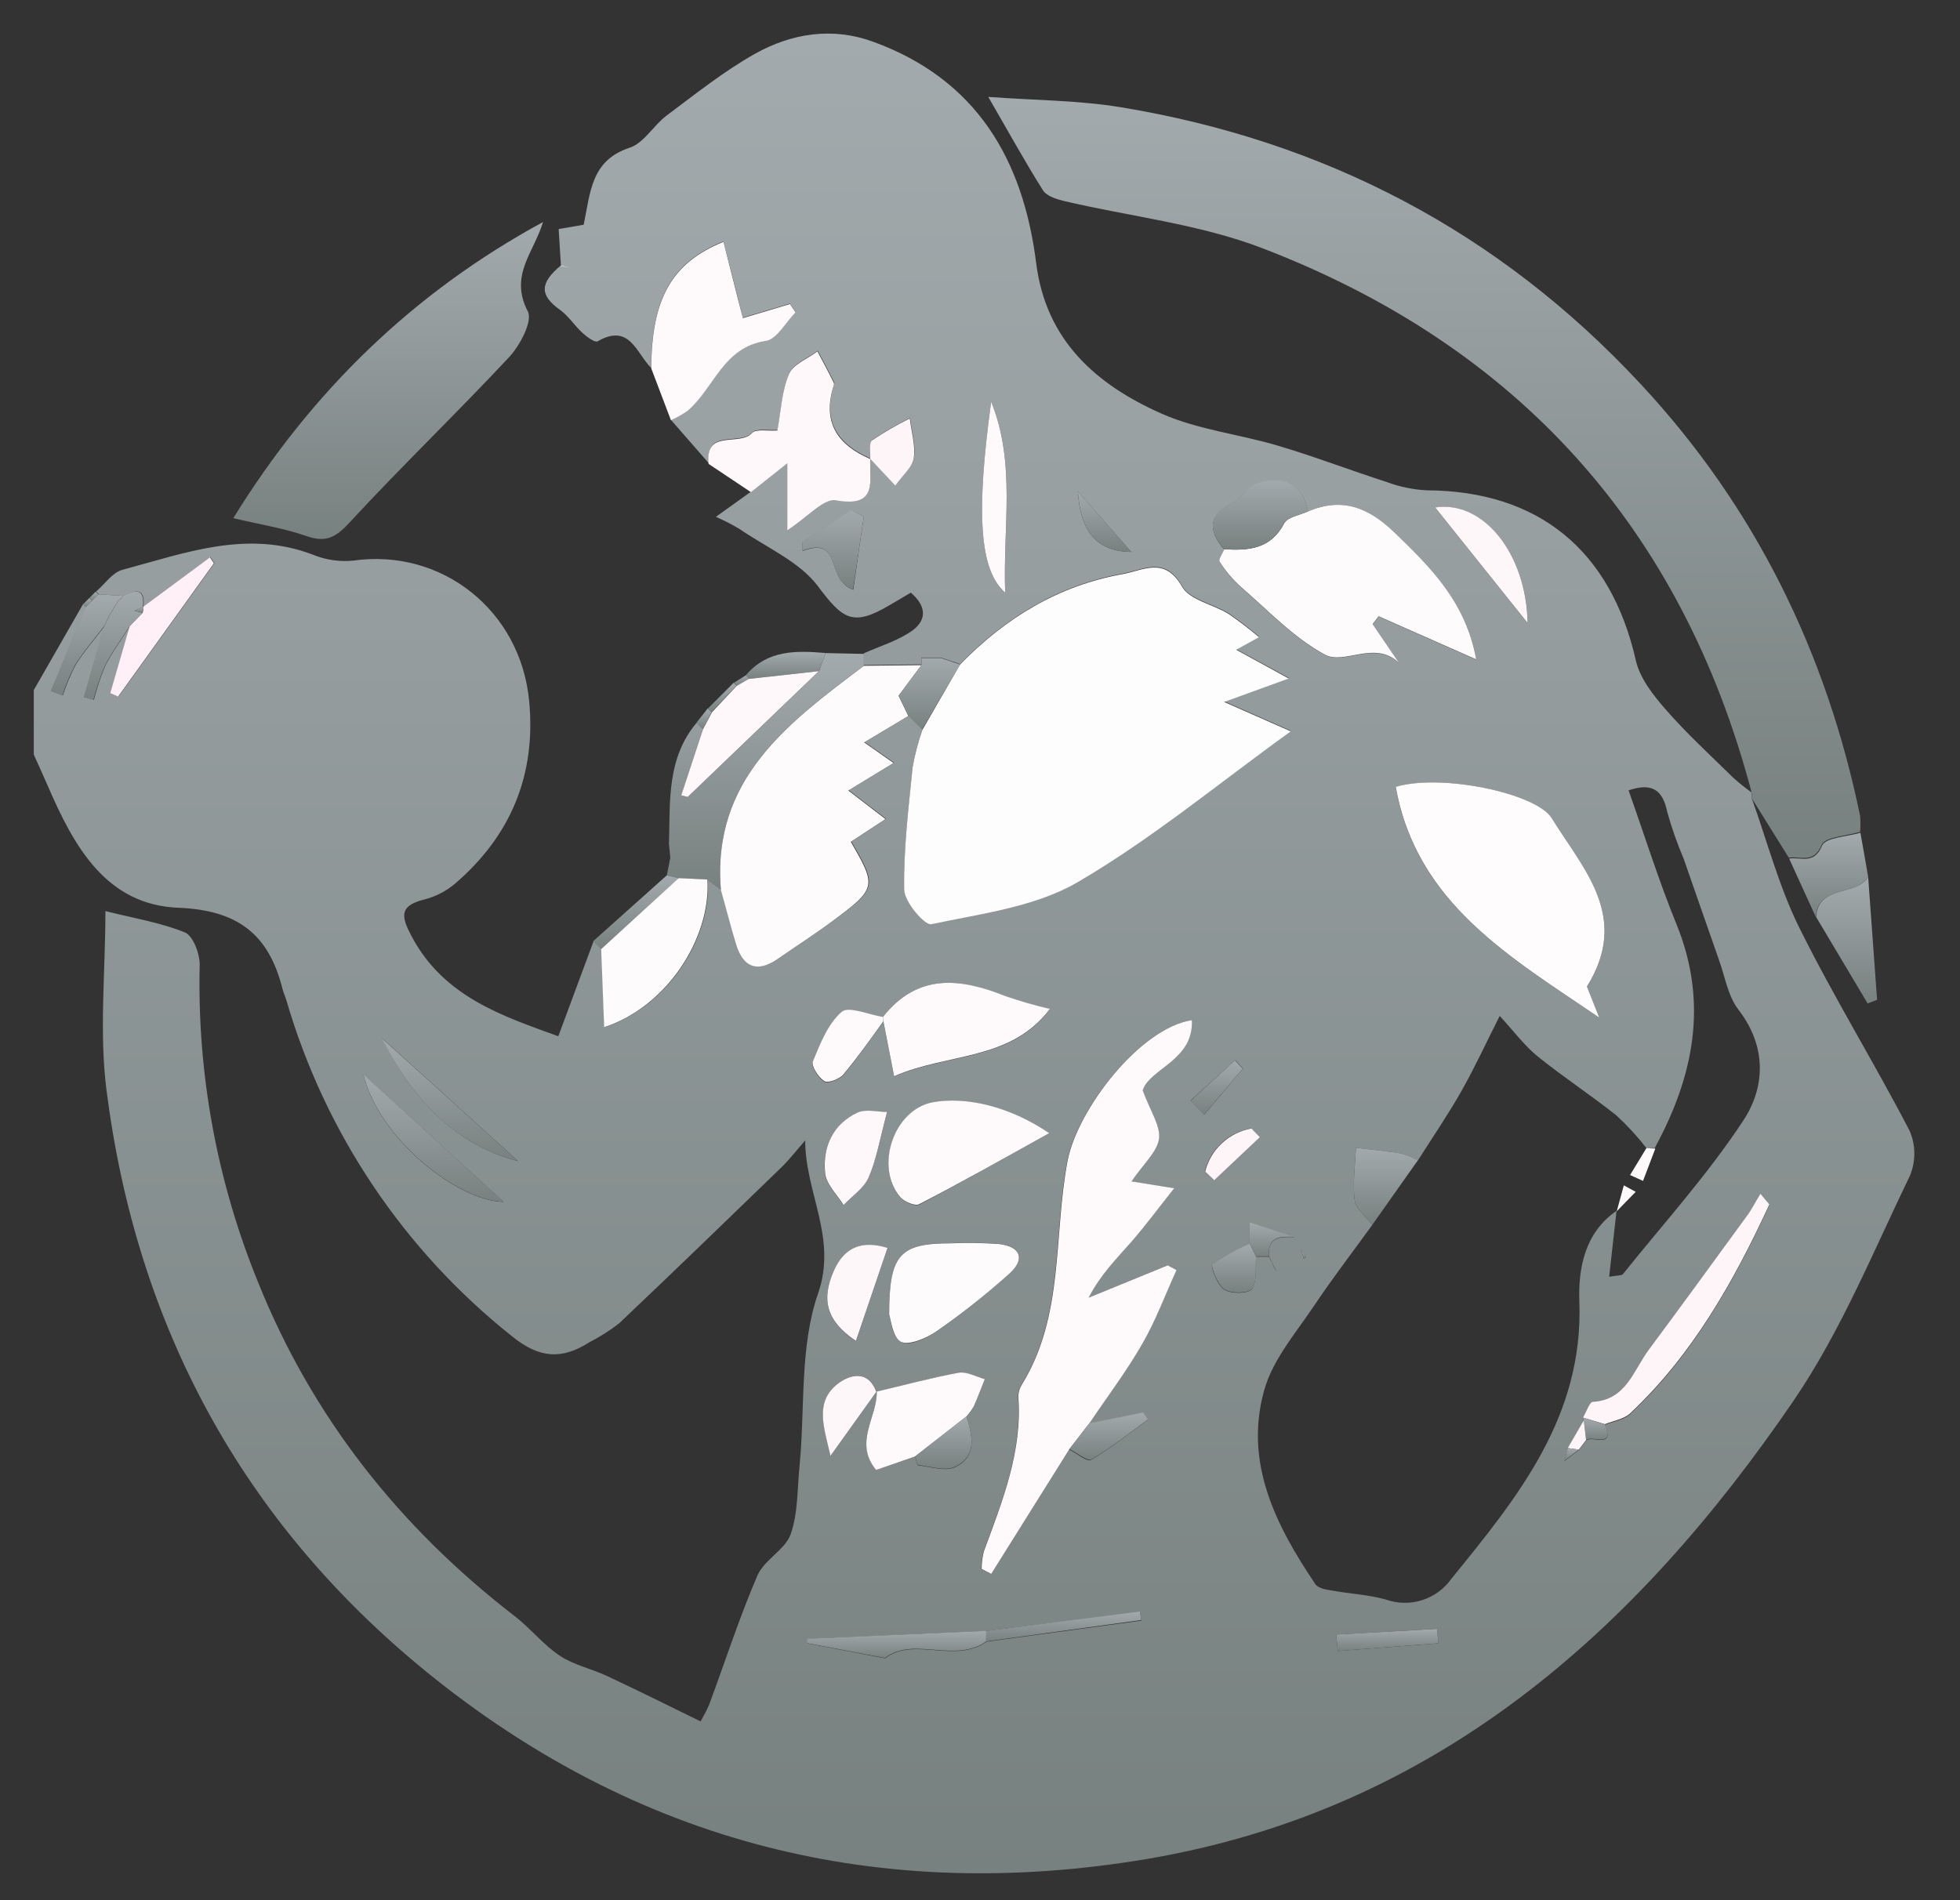 <svg width="33" height="32" viewBox="0 0 33 32" fill="none" xmlns="http://www.w3.org/2000/svg">
<rect x="0" y="0" width="33" height="32" fill="#333333" stroke="none"/>
<g clip-path="url(#clip0_2058_549)">
<path d="M29.494 13.444C29.755 14.17 29.951 14.929 30.292 15.618C30.867 16.779 31.551 17.887 32.149 19.038C32.202 19.157 32.23 19.287 32.231 19.417C32.232 19.548 32.207 19.678 32.157 19.799C31.539 21.077 30.996 22.415 30.205 23.578C27.544 27.481 24.174 30.477 19.323 31.304C14.817 32.065 10.734 31.046 7.176 28.151C4.07 25.619 2.298 22.318 1.793 18.359C1.668 17.381 1.775 16.364 1.775 15.343C2.258 15.465 2.706 15.536 3.114 15.703C3.252 15.761 3.366 16.065 3.362 16.253C3.319 18.078 3.652 19.891 4.34 21.581C5.255 23.864 6.727 25.721 8.669 27.219C8.935 27.424 9.149 27.702 9.43 27.886C9.667 28.043 9.965 28.103 10.228 28.228C10.745 28.47 11.257 28.726 11.796 28.989C11.848 28.898 11.897 28.804 11.94 28.707C12.209 27.981 12.447 27.243 12.752 26.533C12.866 26.268 13.221 26.098 13.313 25.835C13.44 25.471 13.422 25.056 13.464 24.664C13.555 23.698 13.464 22.671 13.774 21.782C14.1 20.843 13.557 20.091 13.557 19.205C13.423 19.358 13.298 19.521 13.152 19.663C12.247 20.54 11.34 21.418 10.425 22.285C10.268 22.407 10.101 22.513 9.924 22.604C9.463 22.897 9.086 22.882 8.62 22.503C6.8 21.056 5.474 19.081 4.823 16.849C4.802 16.779 4.771 16.713 4.754 16.644C4.523 15.735 4.006 15.327 3.003 15.287C1.783 15.239 1.24 14.244 0.805 13.235C0.729 13.058 0.647 12.884 0.569 12.708V11.621L1.397 10.176L1.447 10.223C1.253 10.691 1.058 11.162 0.862 11.636L1.058 11.711C1.116 11.533 1.188 11.359 1.276 11.193C1.419 10.964 1.602 10.758 1.763 10.541L1.417 11.737L1.581 11.785C1.63 11.589 1.694 11.398 1.772 11.213C1.891 10.978 2.05 10.764 2.191 10.541L1.865 11.67L1.996 11.729C2.533 10.98 3.071 10.232 3.61 9.484L3.541 9.384L2.415 10.218C2.448 9.892 2.279 9.93 2.077 10.034L1.665 10.009L1.619 9.961C1.766 9.835 1.893 9.641 2.061 9.596C3.112 9.315 4.157 8.914 5.27 9.342C5.485 9.43 5.718 9.464 5.949 9.441C7.439 9.229 8.768 10.281 8.91 11.812C9.026 13.053 8.599 14.077 7.659 14.883C7.508 15.011 7.33 15.101 7.139 15.149C6.704 15.257 6.763 15.452 6.932 15.771C7.476 16.793 8.468 17.112 9.4 17.451C9.607 16.895 9.802 16.371 9.995 15.847L10.131 15.982C10.146 16.407 10.161 16.832 10.178 17.298C11.23 16.957 11.98 15.805 11.917 14.813L12.143 14.985C12.23 15.294 12.309 15.607 12.408 15.914C12.531 16.3 12.771 16.374 13.104 16.143C13.414 15.926 13.733 15.726 14.035 15.501C14.768 14.957 14.771 14.924 14.334 14.172L14.917 13.789L14.292 13.309L15.053 12.845L14.559 12.498L15.303 12.053L15.532 12.283C15.461 12.486 15.406 12.695 15.368 12.907C15.3 13.595 15.214 14.287 15.225 14.973C15.225 15.179 15.567 15.579 15.681 15.555C16.519 15.378 17.428 15.266 18.147 14.848C19.391 14.122 20.513 13.191 21.735 12.308L20.613 11.812L21.7 11.417L20.816 10.934L21.199 10.722C21.034 10.581 20.862 10.45 20.683 10.327C20.422 10.167 20.031 10.096 19.904 9.871C19.613 9.358 19.259 9.595 18.9 9.66C17.813 9.858 16.924 10.404 16.165 11.182L15.839 11.074H15.513V11.189L14.544 11.2V11.002C14.804 10.887 15.082 10.801 15.318 10.649C15.592 10.473 15.628 10.232 15.335 9.98C15.207 10.056 15.088 10.129 14.967 10.197C14.354 10.559 14.185 10.424 13.771 9.871C13.458 9.455 12.901 9.219 12.453 8.909C12.324 8.832 12.191 8.764 12.053 8.704L12.643 8.281L13.255 7.795V8.914C13.6 8.691 13.87 8.37 14.075 8.41C14.78 8.538 14.641 8.089 14.652 7.714C14.782 7.852 14.912 7.992 15.079 8.171C15.203 7.997 15.365 7.863 15.389 7.71C15.42 7.493 15.35 7.263 15.322 7.039C15.103 7.148 14.891 7.271 14.688 7.408C14.631 7.449 14.664 7.612 14.656 7.72C14.134 7.494 13.859 7.136 14.023 6.541C14.033 6.506 14.056 6.463 14.044 6.438C13.956 6.259 13.861 6.083 13.768 5.907C13.602 6.032 13.358 6.125 13.287 6.291C13.166 6.576 13.155 6.908 13.092 7.24C12.934 7.252 12.735 7.209 12.665 7.284C12.454 7.512 11.867 7.209 11.936 7.803C11.723 7.559 11.509 7.314 11.295 7.069C11.394 7.025 11.489 6.972 11.577 6.91C12.019 6.527 12.169 5.837 12.895 5.732C13.079 5.705 13.228 5.419 13.394 5.253L13.3 5.113L12.507 5.35C12.398 4.909 12.289 4.489 12.18 4.065C11.311 4.418 10.97 5.022 10.964 6.197C10.714 5.95 10.604 5.436 10.062 5.748C10.018 5.774 9.879 5.673 9.806 5.605C9.673 5.484 9.573 5.322 9.43 5.219C9.084 4.973 9.082 4.769 9.449 4.465L9.59 4.499L9.444 4.472C9.432 4.277 9.42 4.082 9.406 3.857L9.827 3.785C9.942 3.241 9.947 2.703 10.601 2.488C10.842 2.409 11.003 2.111 11.226 1.944C11.71 1.583 12.186 1.201 12.711 0.906C13.329 0.56 14.016 0.451 14.704 0.704C16.443 1.339 17.226 2.686 17.446 4.432C17.61 5.737 18.459 6.477 19.551 6.963C20.166 7.237 20.867 7.311 21.522 7.507C22.136 7.689 22.736 7.921 23.347 8.117C23.563 8.198 23.79 8.245 24.02 8.257C25.905 8.266 27.121 9.267 27.542 11.122C27.61 11.422 27.834 11.707 28.044 11.947C28.397 12.352 28.796 12.718 29.18 13.095C29.279 13.184 29.384 13.268 29.492 13.346C29.493 13.385 29.494 13.415 29.494 13.444ZM21.909 21.055L21.95 21.195L21.991 21.169L21.91 21.053L21.801 20.836L21.04 20.589V20.948C20.819 21.042 20.608 21.157 20.41 21.293C20.377 21.318 20.492 21.642 20.611 21.718C20.729 21.794 21.026 21.787 21.077 21.708C21.168 21.57 21.13 21.348 21.147 21.164H21.364L21.473 21.382L21.521 21.406L21.476 21.378C21.439 21.307 21.402 21.235 21.367 21.161C21.334 20.816 21.567 20.827 21.802 20.835C21.837 20.908 21.873 20.981 21.909 21.052V21.055ZM26.396 24.388C26.378 24.459 26.36 24.53 26.341 24.605L26.582 24.419L26.706 24.259C26.808 24.167 27.192 24.411 27.021 23.994C27.164 23.936 27.339 23.913 27.444 23.815C28.497 22.827 29.189 21.594 29.788 20.3C29.793 20.287 29.75 20.252 29.64 20.116C29.557 20.25 29.492 20.377 29.41 20.49C28.866 21.251 28.311 22 27.754 22.75C27.498 23.093 27.376 23.583 26.817 23.619C26.758 23.619 26.708 23.792 26.652 23.883L26.666 23.931L26.396 24.388ZM16.605 27.467L13.6 27.601L13.594 27.675L14.905 27.927C15.378 27.553 16.079 28.026 16.608 27.647L19.217 27.292L19.194 27.148L16.605 27.467ZM15.409 24.531C15.426 24.582 15.438 24.675 15.459 24.677C15.67 24.701 15.92 24.786 16.086 24.705C16.45 24.527 16.38 24.181 16.269 23.86C16.317 23.807 16.359 23.75 16.394 23.689C16.463 23.539 16.518 23.383 16.58 23.23C16.432 23.192 16.276 23.101 16.139 23.121C15.675 23.206 15.217 23.33 14.757 23.44C14.611 23.052 14.293 23.155 14.105 23.304C13.719 23.607 13.868 24.019 13.985 24.516L14.764 23.429C14.775 23.864 14.371 24.29 14.753 24.75L15.409 24.531ZM14.866 17.133C14.628 17.097 14.29 16.946 14.171 17.049C13.94 17.25 13.809 17.583 13.686 17.882C13.653 17.959 13.776 18.152 13.876 18.215C13.938 18.254 14.131 18.181 14.197 18.106C14.437 17.819 14.65 17.509 14.873 17.207L15.054 18.13C15.97 17.729 17.011 17.879 17.676 16.996C17.422 16.936 17.172 16.864 16.925 16.779C16.163 16.468 15.448 16.389 14.867 17.126L14.866 17.133ZM22.024 8.618C21.922 8.117 21.589 8.007 21.154 8.139C21.009 8.184 20.917 8.386 20.771 8.458C20.353 8.662 20.323 8.92 20.613 9.255C20.584 9.327 20.511 9.429 20.535 9.465C20.637 9.623 20.759 9.767 20.898 9.893C21.358 10.289 21.787 10.75 22.311 11.03C22.637 11.205 23.153 10.778 23.557 11.169C23.409 10.952 23.26 10.735 23.112 10.517L23.212 10.382L24.856 11.11C24.678 10.138 24.088 9.56 23.477 8.971C23.036 8.543 22.597 8.372 22.025 8.611L22.024 8.618ZM18.001 24.41C18.127 24.473 18.306 24.627 18.372 24.584C18.705 24.387 19.008 24.14 19.321 23.912L19.241 23.793L18.334 23.975C18.635 23.527 18.962 23.094 19.23 22.628C19.456 22.235 19.615 21.804 19.803 21.39L19.654 21.311L18.324 21.855C18.526 21.466 18.794 21.202 19.04 20.919C19.285 20.635 19.501 20.345 19.764 20.013L19.046 19.897C19.235 19.622 19.472 19.418 19.508 19.184C19.544 18.951 19.361 18.714 19.234 18.365C19.343 17.999 20.104 17.858 20.061 17.182C19.191 17.313 18.133 18.69 17.969 19.552C17.73 20.809 17.915 22.161 17.2 23.319C17.16 23.38 17.14 23.451 17.14 23.524C17.212 24.455 16.868 25.293 16.558 26.133C16.535 26.228 16.523 26.325 16.523 26.423L16.683 26.508L18.001 24.41ZM27.724 19.338C27.57 19.14 27.4 18.955 27.215 18.784C26.781 18.439 26.319 18.137 25.889 17.79C25.664 17.607 25.487 17.364 25.25 17.109C25.014 17.576 24.829 17.979 24.609 18.368C24.39 18.757 24.12 19.152 23.873 19.542C23.782 19.493 23.684 19.453 23.584 19.425C23.334 19.382 23.081 19.361 22.828 19.33C22.818 19.626 22.771 19.926 22.809 20.215C22.829 20.363 23.001 20.49 23.105 20.627C22.779 21.079 22.438 21.522 22.126 21.987C21.814 22.453 21.427 22.899 21.284 23.415C20.944 24.636 21.482 25.692 22.146 26.677C22.193 26.747 22.328 26.772 22.427 26.785C22.727 26.841 23.038 26.854 23.33 26.936C23.527 27.006 23.742 27.011 23.941 26.948C24.141 26.885 24.315 26.759 24.436 26.588C25.553 25.214 26.665 23.855 26.591 21.913C26.572 21.382 26.673 20.763 27.217 20.391C27.176 20.749 27.137 21.108 27.093 21.501C27.23 21.476 27.302 21.485 27.326 21.455C28.011 20.601 28.752 19.782 29.351 18.871C29.724 18.305 29.748 17.622 29.268 17.001C29.093 16.774 29.044 16.449 28.942 16.166C28.741 15.598 28.546 15.026 28.346 14.457C28.238 14.204 28.146 13.943 28.072 13.678C27.993 13.291 27.806 13.179 27.42 13.31C27.694 14.083 27.928 14.832 28.226 15.563C28.769 16.894 28.515 18.129 27.86 19.334L27.724 19.338ZM26.926 17.139L26.719 16.616C27.454 15.438 26.651 14.636 26.125 13.78C25.866 13.358 24.277 13.024 23.499 13.254C23.849 15.222 25.443 16.126 26.926 17.137V17.139ZM17.666 19.085C17.005 18.634 16.262 18.462 15.703 18.57C15.051 18.695 14.724 19.657 15.159 20.166C15.227 20.244 15.409 20.323 15.478 20.286C16.193 19.909 16.898 19.509 17.666 19.083V19.085ZM14.971 22.136C14.994 22.201 15.016 22.512 15.165 22.595C15.314 22.678 15.6 22.538 15.777 22.417C16.203 22.119 16.61 21.794 16.996 21.445C17.268 21.198 17.182 20.989 16.82 20.948C16.551 20.929 16.281 20.925 16.012 20.936C15.154 20.936 14.971 21.119 14.971 22.134V22.136ZM14.937 18.729C14.774 18.729 14.575 18.674 14.434 18.74C14.017 18.937 13.848 19.324 13.89 19.76C13.909 19.947 14.092 20.118 14.2 20.297C14.345 20.143 14.543 20.015 14.622 19.834C14.756 19.529 14.81 19.194 14.937 18.727V18.729ZM6.117 18.091C6.379 19.186 7.721 20.234 8.479 20.24L6.117 18.091ZM14.943 21.017C14.508 20.885 14.221 21.008 14.046 21.392C13.82 21.89 13.912 22.248 14.411 22.587C14.591 22.056 14.762 21.546 14.943 21.015V21.017ZM16.688 6.767C16.429 8.675 16.497 9.608 16.924 9.984C16.884 8.87 17.11 7.802 16.688 6.765V6.767ZM25.72 10.494C25.699 9.327 24.974 8.422 24.163 8.548L25.72 10.494ZM8.725 19.555L6.425 17.477C6.93 18.468 7.621 19.266 8.725 19.555ZM14.544 8.7L14.332 8.592L13.512 9.13V9.279C14.205 9.021 13.885 9.765 14.367 9.931C14.428 9.492 14.485 9.096 14.544 8.7ZM22.496 27.528L22.524 27.804L24.217 27.674L24.195 27.431L22.496 27.528ZM18.147 8.275C18.191 8.971 18.484 9.288 19.046 9.295L18.147 8.275ZM21.204 19.148L21.064 19.002C20.878 19.035 20.705 19.12 20.567 19.249C20.429 19.378 20.331 19.544 20.285 19.727L20.436 19.874L21.204 19.148ZM20.045 18.532L20.276 18.77L20.928 17.994L20.799 17.854L20.045 18.532Z" fill="url(#paint0_linear_2058_549)"/>
<path d="M29.494 13.444C29.494 13.415 29.494 13.385 29.494 13.355C28.318 8.886 25.545 5.827 21.254 4.18C20.195 3.773 19.029 3.647 17.913 3.385C17.786 3.354 17.622 3.302 17.561 3.206C17.258 2.726 16.984 2.227 16.639 1.632C17.4 1.689 18.146 1.687 18.872 1.806C22.308 2.374 25.243 3.907 27.621 6.465C29.546 8.531 30.748 10.978 31.318 13.739C31.326 13.828 31.326 13.918 31.318 14.008C31.094 14.079 30.73 14.092 30.672 14.226C30.537 14.552 30.312 14.413 30.117 14.443L29.494 13.444Z" fill="url(#paint1_linear_2058_549)"/>
<path d="M9.143 3.739C8.989 4.252 8.571 4.635 8.886 5.243C8.972 5.406 8.757 5.815 8.574 6.012C7.693 6.956 6.76 7.852 5.885 8.8C5.653 9.051 5.486 9.144 5.158 9.027C4.789 8.898 4.397 8.837 3.928 8.726C5.242 6.595 6.959 4.926 9.143 3.739Z" fill="url(#paint2_linear_2058_549)"/>
<path d="M11.931 7.813C11.863 7.218 12.45 7.522 12.661 7.293C12.73 7.218 12.929 7.262 13.088 7.25C13.15 6.917 13.162 6.586 13.283 6.301C13.353 6.134 13.598 6.042 13.763 5.917C13.857 6.093 13.951 6.268 14.039 6.448C14.051 6.473 14.029 6.516 14.019 6.551C13.855 7.146 14.127 7.503 14.652 7.729C14.641 8.104 14.78 8.553 14.075 8.425C13.87 8.387 13.6 8.706 13.255 8.929V7.802L12.643 8.288L11.931 7.813Z" fill="#FEF8FA"/>
<path d="M10.965 6.204C10.971 5.03 11.309 4.425 12.181 4.072C12.29 4.496 12.392 4.917 12.508 5.357L13.301 5.12L13.395 5.26C13.229 5.426 13.081 5.712 12.896 5.74C12.171 5.848 12.026 6.534 11.578 6.917C11.49 6.979 11.395 7.032 11.296 7.076L10.965 6.204Z" fill="#FEF9FB"/>
<path d="M14.545 11.012V11.21C13.274 12.17 11.982 13.117 12.138 14.987L11.912 14.814L11.427 14.791L11.227 14.741L11.286 14.444L11.263 14.218C11.284 13.505 11.222 12.773 11.729 12.171C11.764 12.207 11.8 12.242 11.838 12.279C11.716 12.65 11.594 13.022 11.472 13.394L11.58 13.421L13.79 11.302L13.898 10.998L14.545 11.012Z" fill="url(#paint3_linear_2058_549)"/>
<path d="M31.454 14.771L31.604 16.837L31.445 16.899L30.576 15.44C30.623 14.892 31.241 15.097 31.454 14.771Z" fill="url(#paint4_linear_2058_549)"/>
<path d="M31.454 14.771C31.237 15.098 30.624 14.895 30.57 15.438C30.421 15.111 30.271 14.785 30.123 14.459C30.317 14.426 30.542 14.568 30.677 14.242C30.735 14.103 31.099 14.09 31.323 14.024C31.366 14.261 31.411 14.515 31.454 14.771Z" fill="url(#paint5_linear_2058_549)"/>
<path d="M11.227 14.741L11.427 14.79L10.122 15.986L9.986 15.851L11.227 14.741Z" fill="url(#paint6_linear_2058_549)"/>
<path d="M13.898 10.997L13.79 11.302L12.61 11.433L12.56 11.369C12.922 10.943 13.406 10.955 13.898 10.997Z" fill="url(#paint7_linear_2058_549)"/>
<path d="M11.919 11.931L12.354 11.496C12.37 11.512 12.385 11.529 12.401 11.546L11.982 11.99L11.919 11.931Z" fill="url(#paint8_linear_2058_549)"/>
<path d="M11.834 12.279C11.8 12.242 11.764 12.206 11.726 12.171L11.916 11.93L11.982 11.993L11.834 12.279Z" fill="url(#paint9_linear_2058_549)"/>
<path d="M12.358 11.498L12.561 11.37L12.61 11.433C12.541 11.471 12.473 11.509 12.405 11.548C12.389 11.532 12.374 11.515 12.358 11.498Z" fill="url(#paint10_linear_2058_549)"/>
<path d="M1.393 10.181L1.502 10.072L1.547 10.118L1.439 10.227L1.393 10.181Z" fill="url(#paint11_linear_2058_549)"/>
<path d="M1.502 10.072L1.611 9.963L1.657 10.012C1.62 10.047 1.584 10.083 1.548 10.121L1.502 10.072Z" fill="url(#paint12_linear_2058_549)"/>
<path d="M16.163 11.191C16.924 10.41 17.814 9.864 18.898 9.669C19.257 9.604 19.611 9.367 19.902 9.88C20.03 10.105 20.421 10.176 20.681 10.336C20.86 10.458 21.032 10.59 21.197 10.73L20.814 10.942L21.698 11.426L20.611 11.821L21.733 12.316C20.509 13.199 19.387 14.131 18.145 14.856C17.426 15.275 16.514 15.387 15.679 15.564C15.57 15.588 15.226 15.188 15.223 14.981C15.212 14.292 15.298 13.601 15.366 12.916C15.404 12.704 15.459 12.495 15.53 12.291L16.163 11.191Z" fill="#FEFDFD"/>
<path d="M18.006 24.403L16.688 26.506L16.528 26.422C16.528 26.324 16.54 26.226 16.563 26.131C16.874 25.285 17.215 24.448 17.145 23.522C17.145 23.449 17.166 23.378 17.205 23.317C17.921 22.157 17.735 20.807 17.974 19.55C18.138 18.688 19.192 17.312 20.066 17.18C20.105 17.856 19.35 17.998 19.239 18.363C19.367 18.712 19.546 18.964 19.513 19.183C19.481 19.401 19.24 19.618 19.051 19.895L19.769 20.011C19.506 20.343 19.286 20.64 19.045 20.917C18.803 21.194 18.532 21.461 18.329 21.853L19.659 21.309L19.808 21.389C19.62 21.802 19.461 22.234 19.235 22.626C18.968 23.093 18.64 23.525 18.339 23.973L18.006 24.403Z" fill="#FEFAFC"/>
<path d="M12.138 14.989C11.981 13.118 13.274 12.172 14.545 11.212L15.514 11.201L15.13 11.717L15.294 12.057L14.55 12.502L15.044 12.849L14.283 13.313L14.908 13.793L14.325 14.176C14.76 14.928 14.76 14.958 14.026 15.505C13.724 15.73 13.406 15.932 13.096 16.148C12.762 16.378 12.523 16.304 12.399 15.918C12.303 15.609 12.225 15.296 12.138 14.989Z" fill="#FEFBFC"/>
<path d="M26.926 17.137C25.444 16.126 23.85 15.221 23.5 13.251C24.275 13.022 25.866 13.36 26.125 13.777C26.651 14.633 27.454 15.435 26.719 16.614L26.926 17.137Z" fill="#FEFCFD"/>
<path d="M22.025 8.611C22.597 8.372 23.036 8.542 23.476 8.966C24.087 9.556 24.677 10.133 24.855 11.105L23.211 10.378L23.111 10.512C23.259 10.73 23.408 10.947 23.556 11.165C23.151 10.773 22.638 11.201 22.31 11.026C21.786 10.745 21.357 10.284 20.897 9.888C20.758 9.762 20.636 9.618 20.534 9.46C20.51 9.424 20.584 9.322 20.612 9.25C21.02 9.274 21.393 9.25 21.621 8.815C21.677 8.705 21.886 8.676 22.025 8.611Z" fill="#FEFBFC"/>
<path d="M17.666 19.083C16.898 19.509 16.193 19.909 15.476 20.279C15.407 20.316 15.224 20.238 15.157 20.16C14.722 19.648 15.048 18.689 15.701 18.564C16.262 18.459 17.005 18.632 17.666 19.083Z" fill="#FEFAFC"/>
<path d="M10.122 15.983L11.426 14.788L11.911 14.812C11.972 15.805 11.222 16.957 10.172 17.298C10.154 16.837 10.139 16.409 10.122 15.983Z" fill="#FEFBFC"/>
<path d="M14.866 17.126C15.447 16.389 16.162 16.467 16.925 16.774C17.172 16.859 17.423 16.932 17.677 16.991C17.007 17.874 15.971 17.724 15.054 18.125C14.992 17.807 14.933 17.505 14.874 17.203C14.868 17.178 14.866 17.152 14.866 17.126Z" fill="#FEFAFC"/>
<path d="M14.971 22.134C14.971 21.119 15.154 20.938 16.012 20.938C16.281 20.927 16.551 20.931 16.82 20.95C17.181 20.992 17.268 21.2 16.996 21.447C16.609 21.795 16.202 22.118 15.775 22.415C15.602 22.537 15.296 22.667 15.162 22.593C15.029 22.519 14.994 22.2 14.971 22.134Z" fill="#FEFBFC"/>
<path d="M14.757 23.436C15.217 23.328 15.675 23.203 16.139 23.118C16.276 23.094 16.433 23.185 16.581 23.226C16.518 23.38 16.463 23.535 16.395 23.685C16.359 23.746 16.317 23.803 16.27 23.856L15.409 24.528L14.751 24.754C14.369 24.294 14.774 23.863 14.762 23.433L14.757 23.436Z" fill="#FEFAFC"/>
<path d="M26.652 23.873C26.708 23.781 26.761 23.612 26.817 23.608C27.376 23.577 27.498 23.087 27.754 22.739C28.311 21.99 28.86 21.235 29.41 20.48C29.492 20.371 29.557 20.239 29.64 20.105C29.749 20.241 29.793 20.276 29.788 20.289C29.189 21.583 28.497 22.816 27.444 23.804C27.335 23.902 27.164 23.925 27.021 23.984L26.652 23.873Z" fill="#FEF5F9"/>
<path d="M22.024 8.611C21.885 8.676 21.677 8.706 21.62 8.814C21.393 9.249 21.019 9.272 20.611 9.249C20.321 8.915 20.351 8.657 20.77 8.452C20.916 8.381 21.007 8.178 21.153 8.134C21.584 8 21.922 8.11 22.024 8.611Z" fill="url(#paint13_linear_2058_549)"/>
<path d="M14.936 18.726C14.81 19.194 14.756 19.529 14.624 19.831C14.545 20.012 14.347 20.141 14.203 20.294C14.094 20.116 13.911 19.944 13.893 19.757C13.848 19.322 14.017 18.934 14.436 18.737C14.579 18.671 14.774 18.726 14.936 18.726Z" fill="#FEF8FA"/>
<path d="M6.117 18.088L8.48 20.238C7.721 20.231 6.379 19.183 6.117 18.088Z" fill="url(#paint14_linear_2058_549)"/>
<path d="M23.873 19.539C23.617 19.902 23.361 20.264 23.105 20.627C22.996 20.49 22.829 20.362 22.809 20.215C22.771 19.925 22.818 19.625 22.829 19.33C23.081 19.36 23.334 19.382 23.584 19.424C23.684 19.452 23.782 19.491 23.873 19.539Z" fill="url(#paint15_linear_2058_549)"/>
<path d="M2.408 10.22L3.534 9.386L3.602 9.486C3.065 10.234 2.527 10.983 1.989 11.731L1.857 11.672L2.184 10.543C2.255 10.468 2.328 10.394 2.401 10.32C2.412 10.287 2.414 10.252 2.408 10.218V10.22Z" fill="#FEF0F6"/>
<path d="M14.943 21.015C14.762 21.546 14.591 22.052 14.411 22.582C13.912 22.246 13.82 21.887 14.046 21.386C14.221 21.005 14.51 20.882 14.943 21.015Z" fill="#FEF7FA"/>
<path d="M16.688 6.765C17.109 7.802 16.883 8.87 16.924 9.982C16.496 9.606 16.427 8.673 16.688 6.765Z" fill="#FEF9FB"/>
<path d="M14.867 17.126C14.866 17.15 14.869 17.174 14.874 17.198C14.657 17.499 14.439 17.809 14.198 18.096C14.132 18.174 13.939 18.247 13.877 18.205C13.777 18.142 13.654 17.949 13.687 17.872C13.81 17.573 13.94 17.24 14.172 17.039C14.29 16.939 14.629 17.09 14.867 17.126Z" fill="#FEF9FB"/>
<path d="M25.72 10.492L24.163 8.546C24.974 8.42 25.699 9.324 25.72 10.492Z" fill="#FEF7FA"/>
<path d="M8.725 19.555C7.615 19.266 6.93 18.468 6.421 17.477L8.725 19.555Z" fill="url(#paint16_linear_2058_549)"/>
<path d="M16.604 27.642C16.076 28.02 15.375 27.547 14.902 27.921L13.589 27.671L13.596 27.597L16.605 27.464C16.604 27.524 16.604 27.583 16.604 27.642Z" fill="url(#paint17_linear_2058_549)"/>
<path d="M14.544 8.7C14.485 9.096 14.428 9.491 14.363 9.926C13.882 9.762 14.201 9.019 13.509 9.274V9.125L14.329 8.587L14.544 8.7Z" fill="url(#paint18_linear_2058_549)"/>
<path d="M14.652 7.727C14.659 7.618 14.627 7.456 14.683 7.415C14.887 7.278 15.099 7.155 15.318 7.046C15.345 7.27 15.416 7.501 15.385 7.717C15.361 7.87 15.199 8.004 15.075 8.178C14.907 7.999 14.778 7.86 14.648 7.722L14.652 7.727Z" fill="#FEF5F9"/>
<path d="M14.762 23.43L13.983 24.517C13.866 24.02 13.717 23.608 14.103 23.305C14.293 23.156 14.612 23.053 14.755 23.441L14.762 23.43Z" fill="#FEF7FA"/>
<path d="M15.294 12.053L15.13 11.713L15.514 11.196V11.081H15.84L16.166 11.19L15.527 12.284L15.294 12.053Z" fill="url(#paint19_linear_2058_549)"/>
<path d="M21.149 21.16C21.133 21.347 21.171 21.569 21.079 21.703C21.028 21.783 20.728 21.787 20.613 21.713C20.498 21.639 20.379 21.313 20.412 21.288C20.61 21.153 20.821 21.037 21.042 20.943C21.078 21.017 21.113 21.088 21.149 21.16Z" fill="url(#paint20_linear_2058_549)"/>
<path d="M1.549 10.118C1.585 10.082 1.62 10.046 1.657 10.009L2.07 10.033C2.064 10.049 2.055 10.063 2.043 10.075C2.031 10.087 2.016 10.095 2 10.101L1.863 10.327V10.32L1.754 10.543C1.59 10.761 1.411 10.966 1.267 11.195C1.18 11.361 1.107 11.534 1.05 11.713L0.854 11.638C1.048 11.168 1.243 10.697 1.439 10.225L1.549 10.118Z" fill="url(#paint21_linear_2058_549)"/>
<path d="M15.409 24.524L16.269 23.852C16.378 24.179 16.45 24.52 16.085 24.698C15.92 24.78 15.67 24.698 15.459 24.67C15.438 24.665 15.425 24.576 15.409 24.524Z" fill="url(#paint22_linear_2058_549)"/>
<path d="M2 10.102C2.016 10.097 2.03 10.089 2.042 10.077C2.054 10.065 2.063 10.051 2.069 10.035C2.271 9.932 2.44 9.892 2.407 10.22L2.267 10.285L2.401 10.322C2.329 10.396 2.256 10.47 2.183 10.545C2.042 10.768 1.883 10.98 1.765 11.217C1.686 11.402 1.622 11.594 1.573 11.789L1.409 11.741L1.755 10.545L1.864 10.322V10.329L2 10.102Z" fill="url(#paint23_linear_2058_549)"/>
<path d="M22.496 27.527L24.195 27.431L24.217 27.673L22.524 27.804L22.496 27.527Z" fill="url(#paint24_linear_2058_549)"/>
<path d="M18.007 24.403L18.34 23.968L19.246 23.786L19.327 23.905C19.014 24.133 18.71 24.38 18.378 24.576C18.311 24.616 18.133 24.466 18.007 24.403Z" fill="url(#paint25_linear_2058_549)"/>
<path d="M16.604 27.642C16.604 27.583 16.604 27.525 16.604 27.465L19.193 27.139L19.215 27.282L16.604 27.642Z" fill="url(#paint26_linear_2058_549)"/>
<path d="M18.148 8.275L19.047 9.295C18.485 9.288 18.191 8.971 18.148 8.275Z" fill="url(#paint27_linear_2058_549)"/>
<path d="M21.211 19.15L20.442 19.876L20.291 19.73C20.337 19.546 20.435 19.38 20.573 19.252C20.712 19.123 20.884 19.037 21.07 19.004L21.211 19.15Z" fill="#FEF5F9"/>
<path d="M20.046 18.535L20.794 17.857L20.924 17.997L20.271 18.773L20.046 18.535Z" fill="url(#paint28_linear_2058_549)"/>
<path d="M21.149 21.16C21.113 21.088 21.078 21.018 21.04 20.943V20.584L21.801 20.831C21.57 20.821 21.336 20.81 21.366 21.157H21.149V21.16Z" fill="url(#paint29_linear_2058_549)"/>
<path d="M27.87 19.343C27.801 19.525 27.731 19.705 27.663 19.887L27.445 19.788L27.72 19.335L27.87 19.343Z" fill="#FEF9FB"/>
<path d="M26.652 23.873L27.021 23.988C27.192 24.404 26.803 24.161 26.706 24.252L26.666 23.92L26.652 23.873Z" fill="url(#paint30_linear_2058_549)"/>
<path d="M26.666 23.92L26.705 24.252L26.581 24.413L26.395 24.386L26.666 23.92Z" fill="#FEF5F9"/>
<path d="M26.395 24.385L26.581 24.412L26.341 24.598L26.395 24.385Z" fill="url(#paint31_linear_2058_549)"/>
<path d="M21.369 21.16C21.404 21.231 21.442 21.303 21.477 21.377L21.369 21.16Z" fill="url(#paint32_linear_2058_549)"/>
<path d="M21.802 20.834L21.911 21.052C21.875 20.98 21.839 20.907 21.802 20.834Z" fill="url(#paint33_linear_2058_549)"/>
<path d="M21.91 21.051L21.991 21.166L21.95 21.193C21.936 21.146 21.923 21.099 21.909 21.052L21.91 21.051Z" fill="url(#paint34_linear_2058_549)"/>
<path d="M9.445 4.479L9.591 4.506L9.451 4.472L9.445 4.479Z" fill="#FEFDFD"/>
<path d="M21.478 21.375L21.522 21.402L21.475 21.379L21.478 21.375Z" fill="url(#paint35_linear_2058_549)"/>
<path d="M12.404 11.549C12.472 11.509 12.54 11.471 12.608 11.433L13.788 11.302L11.579 13.421L11.47 13.394C11.592 13.022 11.714 12.65 11.837 12.279L11.988 11.993L12.404 11.549Z" fill="#FEF8FA"/>
<path d="M27.221 20.397L27.34 19.962L27.54 20.071C27.431 20.18 27.328 20.289 27.222 20.397H27.221Z" fill="#FEF9FB"/>
<path d="M2.401 10.32L2.268 10.284L2.408 10.218C2.414 10.252 2.412 10.287 2.401 10.32Z" fill="url(#paint36_linear_2058_549)"/>
</g>
<defs>
<linearGradient id="paint0_linear_2058_549" x1="16.4" y1="0.565" x2="16.4" y2="31.547" gradientUnits="userSpaceOnUse">
<stop stop-color="#A3AAAD"/>
<stop offset="1" stop-color="#77817F"/>
</linearGradient>
<linearGradient id="paint1_linear_2058_549" x1="23.982" y1="1.632" x2="23.982" y2="14.447" gradientUnits="userSpaceOnUse">
<stop stop-color="#A3AAAD"/>
<stop offset="1" stop-color="#77817F"/>
</linearGradient>
<linearGradient id="paint2_linear_2058_549" x1="6.535" y1="3.739" x2="6.535" y2="9.077" gradientUnits="userSpaceOnUse">
<stop stop-color="#A3AAAD"/>
<stop offset="1" stop-color="#77817F"/>
</linearGradient>
<linearGradient id="paint3_linear_2058_549" x1="12.886" y1="10.998" x2="12.886" y2="14.987" gradientUnits="userSpaceOnUse">
<stop stop-color="#A3AAAD"/>
<stop offset="1" stop-color="#77817F"/>
</linearGradient>
<linearGradient id="paint4_linear_2058_549" x1="31.09" y1="14.771" x2="31.09" y2="16.899" gradientUnits="userSpaceOnUse">
<stop stop-color="#A3AAAD"/>
<stop offset="1" stop-color="#77817F"/>
</linearGradient>
<linearGradient id="paint5_linear_2058_549" x1="30.788" y1="14.024" x2="30.788" y2="15.438" gradientUnits="userSpaceOnUse">
<stop stop-color="#A3AAAD"/>
<stop offset="1" stop-color="#77817F"/>
</linearGradient>
<linearGradient id="paint6_linear_2058_549" x1="10.707" y1="14.741" x2="10.707" y2="15.986" gradientUnits="userSpaceOnUse">
<stop stop-color="#A3AAAD"/>
<stop offset="1" stop-color="#77817F"/>
</linearGradient>
<linearGradient id="paint7_linear_2058_549" x1="13.229" y1="10.977" x2="13.229" y2="11.433" gradientUnits="userSpaceOnUse">
<stop stop-color="#A3AAAD"/>
<stop offset="1" stop-color="#77817F"/>
</linearGradient>
<linearGradient id="paint8_linear_2058_549" x1="12.16" y1="11.496" x2="12.16" y2="11.99" gradientUnits="userSpaceOnUse">
<stop stop-color="#A3AAAD"/>
<stop offset="1" stop-color="#77817F"/>
</linearGradient>
<linearGradient id="paint9_linear_2058_549" x1="11.854" y1="11.93" x2="11.854" y2="12.279" gradientUnits="userSpaceOnUse">
<stop stop-color="#A3AAAD"/>
<stop offset="1" stop-color="#77817F"/>
</linearGradient>
<linearGradient id="paint10_linear_2058_549" x1="12.484" y1="11.37" x2="12.484" y2="11.548" gradientUnits="userSpaceOnUse">
<stop stop-color="#A3AAAD"/>
<stop offset="1" stop-color="#77817F"/>
</linearGradient>
<linearGradient id="paint11_linear_2058_549" x1="1.47" y1="10.072" x2="1.47" y2="10.227" gradientUnits="userSpaceOnUse">
<stop stop-color="#A3AAAD"/>
<stop offset="1" stop-color="#77817F"/>
</linearGradient>
<linearGradient id="paint12_linear_2058_549" x1="1.58" y1="9.963" x2="1.58" y2="10.121" gradientUnits="userSpaceOnUse">
<stop stop-color="#A3AAAD"/>
<stop offset="1" stop-color="#77817F"/>
</linearGradient>
<linearGradient id="paint13_linear_2058_549" x1="21.222" y1="8.082" x2="21.222" y2="9.255" gradientUnits="userSpaceOnUse">
<stop stop-color="#A3AAAD"/>
<stop offset="1" stop-color="#77817F"/>
</linearGradient>
<linearGradient id="paint14_linear_2058_549" x1="7.298" y1="18.088" x2="7.298" y2="20.238" gradientUnits="userSpaceOnUse">
<stop stop-color="#A3AAAD"/>
<stop offset="1" stop-color="#77817F"/>
</linearGradient>
<linearGradient id="paint15_linear_2058_549" x1="23.334" y1="19.33" x2="23.334" y2="20.627" gradientUnits="userSpaceOnUse">
<stop stop-color="#A3AAAD"/>
<stop offset="1" stop-color="#77817F"/>
</linearGradient>
<linearGradient id="paint16_linear_2058_549" x1="7.573" y1="17.477" x2="7.573" y2="19.555" gradientUnits="userSpaceOnUse">
<stop stop-color="#A3AAAD"/>
<stop offset="1" stop-color="#77817F"/>
</linearGradient>
<linearGradient id="paint17_linear_2058_549" x1="15.097" y1="27.464" x2="15.097" y2="27.921" gradientUnits="userSpaceOnUse">
<stop stop-color="#A3AAAD"/>
<stop offset="1" stop-color="#77817F"/>
</linearGradient>
<linearGradient id="paint18_linear_2058_549" x1="14.026" y1="8.587" x2="14.026" y2="9.926" gradientUnits="userSpaceOnUse">
<stop stop-color="#A3AAAD"/>
<stop offset="1" stop-color="#77817F"/>
</linearGradient>
<linearGradient id="paint19_linear_2058_549" x1="15.648" y1="11.081" x2="15.648" y2="12.284" gradientUnits="userSpaceOnUse">
<stop stop-color="#A3AAAD"/>
<stop offset="1" stop-color="#77817F"/>
</linearGradient>
<linearGradient id="paint20_linear_2058_549" x1="20.778" y1="20.943" x2="20.778" y2="21.766" gradientUnits="userSpaceOnUse">
<stop stop-color="#A3AAAD"/>
<stop offset="1" stop-color="#77817F"/>
</linearGradient>
<linearGradient id="paint21_linear_2058_549" x1="1.462" y1="10.009" x2="1.462" y2="11.713" gradientUnits="userSpaceOnUse">
<stop stop-color="#A3AAAD"/>
<stop offset="1" stop-color="#77817F"/>
</linearGradient>
<linearGradient id="paint22_linear_2058_549" x1="15.883" y1="23.852" x2="15.883" y2="24.734" gradientUnits="userSpaceOnUse">
<stop stop-color="#A3AAAD"/>
<stop offset="1" stop-color="#77817F"/>
</linearGradient>
<linearGradient id="paint23_linear_2058_549" x1="1.91" y1="9.961" x2="1.91" y2="11.789" gradientUnits="userSpaceOnUse">
<stop stop-color="#A3AAAD"/>
<stop offset="1" stop-color="#77817F"/>
</linearGradient>
<linearGradient id="paint24_linear_2058_549" x1="23.357" y1="27.431" x2="23.357" y2="27.804" gradientUnits="userSpaceOnUse">
<stop stop-color="#A3AAAD"/>
<stop offset="1" stop-color="#77817F"/>
</linearGradient>
<linearGradient id="paint25_linear_2058_549" x1="18.667" y1="23.786" x2="18.667" y2="24.583" gradientUnits="userSpaceOnUse">
<stop stop-color="#A3AAAD"/>
<stop offset="1" stop-color="#77817F"/>
</linearGradient>
<linearGradient id="paint26_linear_2058_549" x1="17.91" y1="27.139" x2="17.91" y2="27.642" gradientUnits="userSpaceOnUse">
<stop stop-color="#A3AAAD"/>
<stop offset="1" stop-color="#77817F"/>
</linearGradient>
<linearGradient id="paint27_linear_2058_549" x1="18.598" y1="8.275" x2="18.598" y2="9.295" gradientUnits="userSpaceOnUse">
<stop stop-color="#A3AAAD"/>
<stop offset="1" stop-color="#77817F"/>
</linearGradient>
<linearGradient id="paint28_linear_2058_549" x1="20.485" y1="17.857" x2="20.485" y2="18.773" gradientUnits="userSpaceOnUse">
<stop stop-color="#A3AAAD"/>
<stop offset="1" stop-color="#77817F"/>
</linearGradient>
<linearGradient id="paint29_linear_2058_549" x1="21.421" y1="20.584" x2="21.421" y2="21.16" gradientUnits="userSpaceOnUse">
<stop stop-color="#A3AAAD"/>
<stop offset="1" stop-color="#77817F"/>
</linearGradient>
<linearGradient id="paint30_linear_2058_549" x1="26.858" y1="23.873" x2="26.858" y2="24.252" gradientUnits="userSpaceOnUse">
<stop stop-color="#A3AAAD"/>
<stop offset="1" stop-color="#77817F"/>
</linearGradient>
<linearGradient id="paint31_linear_2058_549" x1="26.461" y1="24.385" x2="26.461" y2="24.598" gradientUnits="userSpaceOnUse">
<stop stop-color="#A3AAAD"/>
<stop offset="1" stop-color="#77817F"/>
</linearGradient>
<linearGradient id="paint32_linear_2058_549" x1="21.423" y1="21.16" x2="21.423" y2="21.377" gradientUnits="userSpaceOnUse">
<stop stop-color="#A3AAAD"/>
<stop offset="1" stop-color="#77817F"/>
</linearGradient>
<linearGradient id="paint33_linear_2058_549" x1="21.857" y1="20.834" x2="21.857" y2="21.052" gradientUnits="userSpaceOnUse">
<stop stop-color="#A3AAAD"/>
<stop offset="1" stop-color="#77817F"/>
</linearGradient>
<linearGradient id="paint34_linear_2058_549" x1="21.95" y1="21.051" x2="21.95" y2="21.193" gradientUnits="userSpaceOnUse">
<stop stop-color="#A3AAAD"/>
<stop offset="1" stop-color="#77817F"/>
</linearGradient>
<linearGradient id="paint35_linear_2058_549" x1="21.499" y1="21.375" x2="21.499" y2="21.402" gradientUnits="userSpaceOnUse">
<stop stop-color="#A3AAAD"/>
<stop offset="1" stop-color="#77817F"/>
</linearGradient>
<linearGradient id="paint36_linear_2058_549" x1="2.34" y1="10.218" x2="2.34" y2="10.32" gradientUnits="userSpaceOnUse">
<stop stop-color="#A3AAAD"/>
<stop offset="1" stop-color="#77817F"/>
</linearGradient>
<clipPath id="clip0_2058_549">
<rect width="32" height="32" fill="white" transform="translate(0.369)"/>
</clipPath>
</defs>
</svg>
